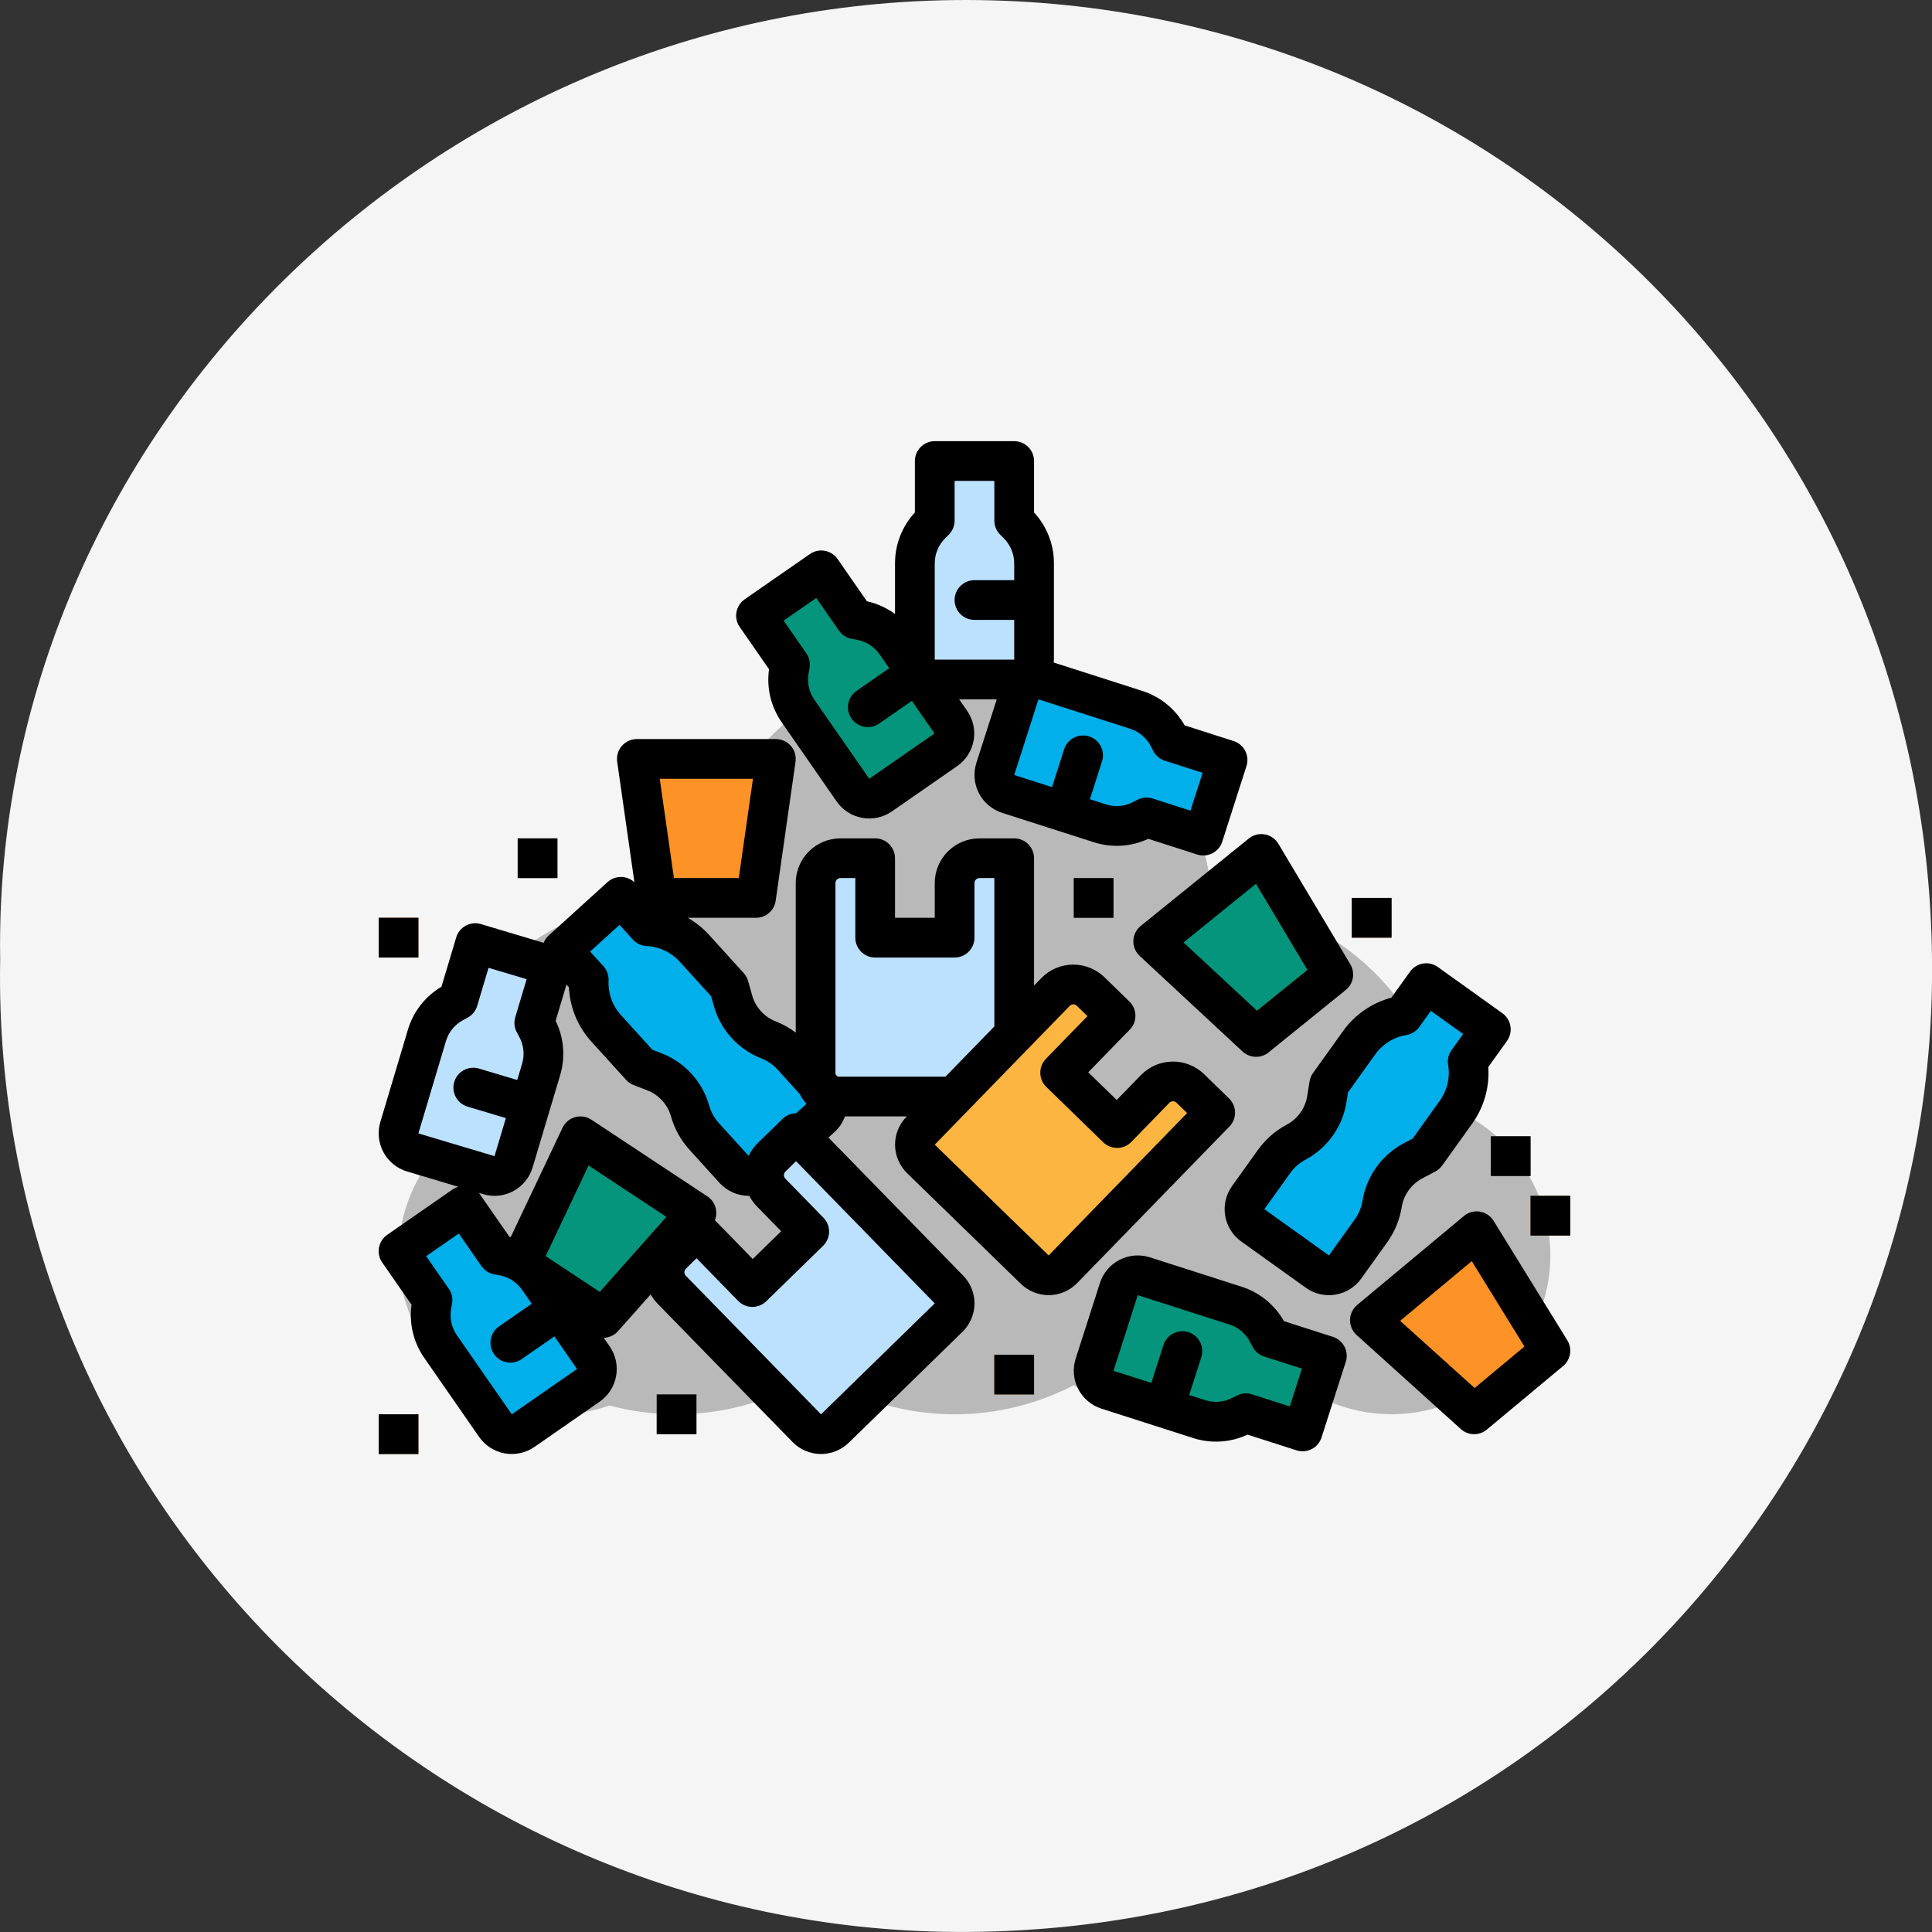 <?xml version="1.0" encoding="UTF-8"?>
<svg xmlns="http://www.w3.org/2000/svg" width="114" height="114" viewBox="0 0 114 114" fill="none">
  <rect x="0" y="0" width="114" height="114" fill="#333333" stroke="none"/>
  <path d="M0.01 56.581C-0.472 25.873 25.643 -0.438 57.785 0.006C89.04 0.436 114.5 25.814 113.997 58.139C113.537 87.804 89.471 114.145 56.463 113.997C25.529 113.862 -0.586 88.366 0.01 56.581Z" fill="#F5F5F5"></path>
  <path d="M85.339 65.274C84.694 62.002 82.992 59.032 80.496 56.819C78 54.607 74.847 53.274 71.52 53.026C71.243 49.297 69.603 45.8 66.914 43.201C64.225 40.603 60.674 39.084 56.938 38.934C53.201 38.784 49.54 40.014 46.652 42.388C43.763 44.763 41.849 48.117 41.273 51.812C41.211 52.214 41.124 51.401 41.093 51.812C39.922 51.812 40.33 52.984 39.922 52.984C35.881 52.984 32.006 54.589 29.149 57.446C26.292 60.303 24.687 64.178 24.687 68.219C24.687 68.634 24.704 69.045 24.737 69.452C23.796 71.11 23.383 73.016 23.553 74.914C23.723 76.813 24.467 78.615 25.687 80.079C26.907 81.544 28.545 82.602 30.382 83.112C32.218 83.622 34.167 83.56 35.968 82.934C38.013 83.481 40.15 83.597 42.243 83.275C44.336 82.952 46.339 82.197 48.125 81.058C50.381 82.498 52.977 83.319 55.651 83.438C58.325 83.557 60.984 82.97 63.359 81.736C65.462 82.828 67.791 83.415 70.16 83.451C72.529 83.487 74.875 82.971 77.01 81.943C78.117 82.66 79.363 83.135 80.666 83.338C81.97 83.54 83.301 83.465 84.573 83.118C85.846 82.771 87.03 82.159 88.05 81.323C89.07 80.486 89.902 79.444 90.491 78.264C91.081 77.085 91.415 75.794 91.472 74.476C91.528 73.158 91.306 71.844 90.82 70.618C90.334 69.391 89.594 68.282 88.65 67.361C87.705 66.441 86.577 65.729 85.339 65.274Z" fill="#B9B9B9"></path>
  <path d="M59.844 30.719V27.203H55.156V30.719L54.941 30.934C54.638 31.237 54.397 31.597 54.233 31.994C54.069 32.39 53.984 32.815 53.984 33.244V38.922C53.984 39.233 54.108 39.531 54.328 39.751C54.547 39.97 54.845 40.094 55.156 40.094H59.844C60.155 40.094 60.453 39.97 60.672 39.751C60.892 39.531 61.016 39.233 61.016 38.922V33.244C61.016 32.815 60.931 32.39 60.767 31.994C60.603 31.597 60.362 31.237 60.059 30.934L59.844 30.719Z" fill="#BCE1FF"></path>
  <path d="M50.465 36.541L48.46 33.653L44.609 36.326L46.614 39.214L46.56 39.513C46.484 39.935 46.491 40.368 46.582 40.788C46.674 41.207 46.846 41.604 47.091 41.957L50.328 46.621C50.506 46.877 50.777 47.051 51.083 47.106C51.389 47.161 51.704 47.093 51.959 46.916L55.81 44.243C56.065 44.066 56.24 43.794 56.295 43.488C56.35 43.183 56.282 42.867 56.105 42.612L52.867 37.948C52.623 37.595 52.311 37.294 51.95 37.062C51.589 36.83 51.186 36.671 50.764 36.595L50.465 36.541Z" fill="#04957C"></path>
  <path d="M61.016 34.234V36.578H57.5C57.189 36.578 56.891 36.455 56.671 36.235C56.452 36.015 56.328 35.717 56.328 35.406C56.328 35.095 56.452 34.797 56.671 34.578C56.891 34.358 57.189 34.234 57.5 34.234H61.016Z" fill="#BCE1FF"></path>
  <path d="M61.016 34.234V36.578H57.5C57.189 36.578 56.891 36.455 56.671 36.235C56.452 36.015 56.328 35.717 56.328 35.406C56.328 35.095 56.452 34.797 56.671 34.578C56.891 34.358 57.189 34.234 57.5 34.234H61.016Z" fill="#8ED2FF"></path>
  <path d="M67.655 48.234L71.003 49.307L72.434 44.843L69.086 43.771L68.947 43.5C68.551 42.73 67.864 42.148 67.039 41.884L61.632 40.151C61.336 40.056 61.015 40.082 60.739 40.225C60.462 40.367 60.254 40.613 60.159 40.909L58.728 45.373C58.633 45.669 58.66 45.99 58.802 46.267C58.944 46.543 59.19 46.751 59.486 46.846L64.893 48.579C65.302 48.71 65.732 48.76 66.159 48.724C66.587 48.689 67.004 48.57 67.385 48.373L67.655 48.234Z" fill="#01AFEA"></path>
  <path d="M65.023 44.929L63.95 48.276L61.719 47.561L62.791 44.213C62.886 43.917 63.095 43.671 63.371 43.528C63.648 43.386 63.969 43.36 64.265 43.455C64.561 43.55 64.808 43.758 64.95 44.035C65.092 44.311 65.118 44.633 65.023 44.929Z" fill="#01AFEA"></path>
  <path d="M65.023 44.929L63.95 48.276L61.719 47.561L62.791 44.213C62.886 43.917 63.095 43.671 63.371 43.528C63.648 43.386 63.969 43.36 64.265 43.455C64.561 43.55 64.808 43.758 64.95 44.035C65.092 44.311 65.118 44.633 65.023 44.929Z" fill="#0198CB"></path>
  <path d="M73.514 83.39L76.862 84.463L78.293 79.999L74.945 78.927L74.806 78.657C74.41 77.886 73.724 77.305 72.899 77.04L67.492 75.307C67.196 75.212 66.874 75.239 66.598 75.381C66.322 75.523 66.113 75.769 66.018 76.065L64.587 80.529C64.492 80.825 64.519 81.146 64.661 81.423C64.803 81.699 65.049 81.908 65.345 82.003L70.752 83.736C71.161 83.867 71.591 83.916 72.019 83.88C72.447 83.845 72.863 83.726 73.245 83.529L73.514 83.39Z" fill="#04957C"></path>
  <path d="M70.883 80.085L69.809 83.433L67.578 82.718L68.65 79.369C68.745 79.073 68.954 78.827 69.231 78.685C69.507 78.543 69.829 78.516 70.125 78.611C70.421 78.706 70.667 78.915 70.809 79.191C70.951 79.468 70.978 79.789 70.883 80.085Z" fill="#04957C"></path>
  <path d="M70.883 80.085L69.809 83.433L67.578 82.718L68.65 79.369C68.745 79.073 68.954 78.827 69.231 78.685C69.507 78.543 69.829 78.516 70.125 78.611C70.421 78.706 70.667 78.915 70.809 79.191C70.951 79.468 70.978 79.789 70.883 80.085Z" fill="#03816B"></path>
  <path d="M54.769 40.687L51.882 42.691C51.626 42.868 51.311 42.937 51.005 42.882C50.699 42.827 50.428 42.653 50.251 42.397C50.073 42.142 50.005 41.827 50.06 41.521C50.115 41.215 50.289 40.944 50.544 40.766L53.433 38.761L54.769 40.687Z" fill="#04957C"></path>
  <path d="M54.769 40.687L51.882 42.691C51.626 42.868 51.311 42.937 51.005 42.882C50.699 42.827 50.428 42.653 50.251 42.397C50.073 42.142 50.005 41.827 50.06 41.521C50.115 41.215 50.289 40.944 50.544 40.766L53.433 38.761L54.769 40.687Z" fill="#03816B"></path>
  <path d="M29.371 74.041L27.367 71.153L23.516 73.826L25.52 76.714L25.466 77.013C25.39 77.435 25.398 77.868 25.489 78.288C25.58 78.707 25.753 79.104 25.997 79.457L29.235 84.121C29.412 84.376 29.683 84.551 29.989 84.606C30.295 84.661 30.61 84.593 30.866 84.416L34.716 81.743C34.972 81.566 35.146 81.294 35.201 80.988C35.257 80.683 35.188 80.367 35.011 80.112L31.773 75.448C31.529 75.095 31.217 74.794 30.856 74.562C30.495 74.33 30.092 74.171 29.67 74.095L29.371 74.041Z" fill="#01AFEA"></path>
  <path d="M33.675 78.187L30.788 80.191C30.662 80.279 30.519 80.341 30.369 80.374C30.218 80.406 30.063 80.409 29.912 80.382C29.76 80.355 29.615 80.298 29.486 80.215C29.356 80.132 29.245 80.024 29.157 79.897C29.069 79.771 29.007 79.628 28.974 79.478C28.941 79.328 28.939 79.172 28.966 79.021C28.993 78.869 29.05 78.725 29.133 78.595C29.216 78.466 29.324 78.354 29.451 78.266L32.339 76.261L33.675 78.187Z" fill="#01AFEA"></path>
  <path d="M33.675 78.187L30.788 80.191C30.662 80.279 30.519 80.341 30.369 80.374C30.218 80.406 30.063 80.409 29.912 80.382C29.76 80.355 29.615 80.298 29.486 80.215C29.356 80.132 29.245 80.024 29.157 79.897C29.069 79.771 29.007 79.628 28.974 79.478C28.941 79.328 28.939 79.172 28.966 79.021C28.993 78.869 29.05 78.725 29.133 78.595C29.216 78.466 29.324 78.354 29.451 78.266L32.339 76.261L33.675 78.187Z" fill="#0198CB"></path>
  <path d="M31.526 60.358L32.532 56.989L28.04 55.648L27.035 59.017L26.767 59.161C26.39 59.365 26.056 59.642 25.785 59.975C25.514 60.307 25.312 60.69 25.189 61.102L23.565 66.542C23.476 66.84 23.509 67.161 23.656 67.434C23.804 67.708 24.054 67.911 24.352 68L28.844 69.341C28.991 69.385 29.146 69.4 29.299 69.384C29.452 69.368 29.6 69.323 29.736 69.25C29.871 69.177 29.991 69.077 30.088 68.958C30.185 68.839 30.258 68.701 30.302 68.554L31.926 63.113C32.174 62.283 32.082 61.388 31.671 60.626L31.526 60.358Z" fill="#BCE1FF"></path>
  <path d="M31.645 64.062L30.974 66.309L27.605 65.302C27.456 65.259 27.318 65.187 27.197 65.09C27.077 64.993 26.977 64.874 26.903 64.738C26.829 64.602 26.782 64.453 26.766 64.299C26.75 64.145 26.765 63.99 26.809 63.842C26.853 63.693 26.926 63.555 27.024 63.436C27.122 63.316 27.242 63.217 27.379 63.144C27.515 63.071 27.665 63.026 27.819 63.011C27.972 62.996 28.128 63.011 28.276 63.057L31.645 64.062Z" fill="#BCE1FF"></path>
  <path d="M31.645 64.062L30.974 66.309L27.605 65.302C27.456 65.259 27.318 65.187 27.197 65.09C27.077 64.993 26.977 64.874 26.903 64.738C26.829 64.602 26.782 64.453 26.766 64.299C26.75 64.145 26.765 63.99 26.809 63.842C26.853 63.693 26.926 63.555 27.024 63.436C27.122 63.316 27.242 63.217 27.379 63.144C27.515 63.071 27.665 63.026 27.819 63.011C27.972 62.996 28.128 63.011 28.276 63.057L31.645 64.062Z" fill="#8ED2FF"></path>
  <path d="M44.609 52.984H38.75L37.578 44.781H45.781L44.609 52.984ZM91.484 79.702L86.983 83.453L80.831 77.901L87.133 72.65L91.484 79.702Z" fill="#FD9226"></path>
  <path d="M35.591 77.767L30.703 74.535L34.251 67.047L41.093 71.572L35.591 77.767ZM78.672 57.502L74.116 61.187L68.046 55.547L74.424 50.388L78.672 57.502Z" fill="#04957C"></path>
  <path d="M56.328 52.105V55.328H51.641V50.641H49.59C49.201 50.641 48.829 50.795 48.554 51.07C48.279 51.344 48.125 51.717 48.125 52.105V63.531C48.125 63.842 48.248 64.14 48.468 64.36C48.688 64.58 48.986 64.703 49.297 64.703H58.672C58.983 64.703 59.281 64.58 59.501 64.36C59.72 64.14 59.844 63.842 59.844 63.531V50.641H57.793C57.404 50.641 57.032 50.795 56.757 51.07C56.483 51.344 56.328 51.717 56.328 52.105Z" fill="#BCE1FF"></path>
  <path d="M68.163 64.254L65.916 66.564L62.556 63.295L65.824 59.935L64.354 58.505C64.216 58.371 64.053 58.266 63.874 58.194C63.696 58.123 63.505 58.088 63.312 58.091C63.12 58.094 62.93 58.134 62.753 58.21C62.577 58.286 62.417 58.397 62.282 58.535L54.316 66.725C54.209 66.835 54.124 66.965 54.068 67.108C54.011 67.251 53.982 67.404 53.984 67.558C53.987 67.712 54.019 67.864 54.08 68.005C54.141 68.147 54.229 68.275 54.339 68.382L61.06 74.918C61.17 75.026 61.3 75.11 61.443 75.167C61.586 75.224 61.739 75.252 61.893 75.25C62.047 75.248 62.199 75.216 62.34 75.155C62.481 75.094 62.609 75.006 62.717 74.895L71.704 65.654L70.234 64.225C69.956 63.954 69.581 63.805 69.193 63.81C68.804 63.816 68.434 63.975 68.163 64.254Z" fill="#FBB540"></path>
  <path d="M46.754 62.326L48.528 64.282C48.737 64.512 48.846 64.816 48.831 65.126C48.815 65.437 48.678 65.729 48.447 65.938L44.976 69.087C44.745 69.296 44.442 69.404 44.131 69.389C43.821 69.374 43.529 69.236 43.321 69.006L41.546 67.05C41.16 66.624 40.878 66.114 40.723 65.56C40.577 65.038 40.311 64.557 39.947 64.155C39.583 63.753 39.13 63.442 38.624 63.246L37.81 62.929L35.773 60.685C35.061 59.899 34.689 58.862 34.741 57.802L33.166 56.066L36.638 52.917L38.212 54.653C39.272 54.705 40.268 55.175 40.981 55.961L43.017 58.206L43.253 59.048C43.399 59.57 43.664 60.051 44.029 60.453C44.393 60.854 44.846 61.166 45.351 61.362C45.887 61.57 46.367 61.9 46.754 62.326ZM80.907 72.613L79.369 74.761C79.188 75.013 78.914 75.184 78.607 75.234C78.301 75.285 77.986 75.212 77.734 75.031L73.923 72.301C73.798 72.212 73.692 72.098 73.61 71.968C73.529 71.837 73.474 71.691 73.449 71.54C73.424 71.388 73.429 71.232 73.464 71.082C73.499 70.933 73.563 70.791 73.653 70.666L75.191 68.519C75.525 68.051 75.965 67.668 76.473 67.4C76.952 67.147 77.366 66.786 77.682 66.345C77.998 65.904 78.207 65.396 78.292 64.861L78.429 63.997L80.194 61.533C80.812 60.671 81.747 60.089 82.794 59.916L84.159 58.011L87.969 60.74L86.605 62.645C86.69 63.164 86.673 63.694 86.554 64.206C86.435 64.718 86.216 65.201 85.91 65.628L84.146 68.091L83.373 68.499C82.894 68.752 82.479 69.114 82.163 69.554C81.848 69.995 81.639 70.503 81.553 71.039C81.463 71.607 81.242 72.146 80.907 72.613Z" fill="#01AFEA"></path>
  <path d="M87.969 67.047H90.312V69.391H87.969V67.047Z" fill="#878787"></path>
  <path d="M79.766 52.984H82.109V55.328H79.766V52.984ZM22.344 54.156H24.688V56.5H22.344V54.156ZM90.312 70.562H92.656V72.906H90.312V70.562ZM58.672 79.938H61.016V82.281H58.672V79.938Z" fill="#A45E14"></path>
  <path d="M38.75 82.281H41.094V84.625H38.75V82.281ZM63.359 51.812H65.703V54.156H63.359V51.812ZM30.547 49.469H32.891V51.812H30.547V49.469Z" fill="#878787"></path>
  <path d="M22.344 83.453H24.688V85.797H22.344V83.453Z" fill="#A45E14"></path>
  <path d="M45.5 70.365L47.75 72.672L44.396 75.945L41.123 72.59L39.655 74.022C39.377 74.293 39.218 74.664 39.213 75.052C39.208 75.44 39.358 75.815 39.629 76.093L47.608 84.271C47.715 84.382 47.843 84.469 47.985 84.53C48.126 84.591 48.278 84.623 48.432 84.625C48.586 84.627 48.739 84.598 48.881 84.541C49.024 84.484 49.155 84.399 49.265 84.292L55.975 77.745C56.086 77.638 56.173 77.51 56.234 77.368C56.295 77.227 56.327 77.075 56.329 76.921C56.331 76.767 56.302 76.614 56.245 76.471C56.188 76.329 56.103 76.198 55.996 76.088L46.994 66.861L45.526 68.293C45.389 68.427 45.279 68.588 45.203 68.764C45.127 68.941 45.087 69.131 45.084 69.323C45.082 69.516 45.117 69.707 45.189 69.885C45.26 70.064 45.366 70.227 45.5 70.365Z" fill="#BCE1FF"></path>
  <path d="M67.755 49.496L70.646 50.423C70.792 50.47 70.947 50.487 71.1 50.475C71.254 50.462 71.403 50.419 71.54 50.349C71.677 50.278 71.798 50.182 71.898 50.064C71.997 49.947 72.073 49.811 72.12 49.664L73.55 45.2C73.645 44.904 73.618 44.583 73.476 44.307C73.334 44.03 73.088 43.822 72.792 43.727L69.901 42.8C69.353 41.831 68.459 41.104 67.397 40.767L62.179 39.094C62.183 39.037 62.188 38.98 62.188 38.922V33.244C62.191 32.13 61.772 31.056 61.016 30.239V27.203C61.016 26.892 60.892 26.594 60.672 26.375C60.453 26.155 60.155 26.031 59.844 26.031H55.156C54.846 26.031 54.547 26.155 54.328 26.375C54.108 26.594 53.984 26.892 53.984 27.203V30.239C53.228 31.056 52.809 32.13 52.812 33.244V36.231C52.318 35.868 51.753 35.611 51.154 35.479L49.423 32.985C49.335 32.859 49.224 32.751 49.094 32.667C48.965 32.584 48.82 32.527 48.669 32.5C48.517 32.473 48.362 32.475 48.211 32.508C48.061 32.541 47.919 32.603 47.792 32.69L43.941 35.363C43.815 35.451 43.707 35.563 43.624 35.692C43.54 35.822 43.483 35.966 43.456 36.118C43.429 36.269 43.432 36.425 43.464 36.575C43.497 36.725 43.559 36.868 43.647 36.994L45.378 39.488C45.222 40.591 45.491 41.712 46.129 42.625L49.366 47.289C49.721 47.8 50.263 48.148 50.875 48.259C51.486 48.369 52.117 48.232 52.627 47.879L56.478 45.206C56.731 45.031 56.947 44.807 57.114 44.548C57.28 44.289 57.394 44 57.449 43.697C57.503 43.394 57.498 43.084 57.432 42.783C57.367 42.482 57.243 42.197 57.068 41.944L56.597 41.266H58.814L57.612 45.014C57.423 45.606 57.477 46.249 57.761 46.801C58.046 47.354 58.537 47.771 59.129 47.962L64.536 49.695C65.596 50.038 66.746 49.967 67.755 49.496ZM51.291 45.953L48.054 41.289C47.896 41.063 47.785 40.808 47.727 40.539C47.668 40.27 47.664 39.992 47.713 39.721L47.767 39.422C47.822 39.116 47.754 38.801 47.577 38.546L46.24 36.62L48.166 35.284L49.502 37.209C49.679 37.465 49.95 37.639 50.256 37.694L50.555 37.748C50.826 37.797 51.085 37.898 51.317 38.047C51.548 38.196 51.748 38.389 51.904 38.616L52.469 39.429L50.544 40.766C50.416 40.853 50.308 40.965 50.224 41.094C50.14 41.224 50.082 41.369 50.055 41.521C50.027 41.673 50.029 41.828 50.062 41.979C50.094 42.13 50.157 42.273 50.245 42.4C50.333 42.527 50.445 42.635 50.575 42.718C50.705 42.802 50.85 42.858 51.002 42.886C51.154 42.913 51.31 42.909 51.46 42.876C51.611 42.843 51.754 42.78 51.88 42.691L53.806 41.355L55.142 43.28L51.291 45.953ZM59.844 34.234H57.5C57.189 34.234 56.891 34.358 56.671 34.578C56.452 34.797 56.328 35.095 56.328 35.406C56.328 35.717 56.452 36.015 56.671 36.235C56.891 36.455 57.189 36.578 57.5 36.578H59.844V38.922H55.156V33.244C55.156 32.969 55.209 32.696 55.315 32.442C55.42 32.187 55.575 31.956 55.77 31.762L55.985 31.547C56.094 31.439 56.18 31.309 56.239 31.167C56.298 31.025 56.328 30.873 56.328 30.719V28.375H58.672V30.719C58.672 30.873 58.702 31.025 58.761 31.167C58.82 31.309 58.906 31.439 59.015 31.547L59.23 31.762C59.425 31.956 59.58 32.187 59.685 32.442C59.791 32.696 59.844 32.969 59.844 33.244V34.234ZM65.251 47.463L64.308 47.161L65.023 44.929C65.071 44.782 65.089 44.628 65.076 44.474C65.064 44.32 65.021 44.171 64.951 44.034C64.88 43.897 64.784 43.775 64.666 43.675C64.549 43.575 64.413 43.5 64.266 43.453C64.119 43.406 63.965 43.388 63.811 43.401C63.657 43.414 63.508 43.456 63.371 43.527C63.234 43.598 63.112 43.695 63.013 43.812C62.913 43.93 62.838 44.066 62.791 44.213L62.076 46.445L59.844 45.73L61.275 41.266L66.682 42.999C66.944 43.082 67.188 43.217 67.397 43.395C67.608 43.572 67.78 43.79 67.906 44.035L68.045 44.306C68.187 44.582 68.433 44.791 68.729 44.886L70.961 45.601L70.245 47.833L68.013 47.117C67.718 47.023 67.396 47.049 67.12 47.191L66.85 47.33C66.605 47.457 66.338 47.534 66.064 47.557C65.789 47.58 65.513 47.548 65.251 47.463ZM78.651 78.883L75.761 77.956C75.213 76.986 74.318 76.26 73.256 75.923L67.849 74.19C67.556 74.096 67.247 74.061 66.941 74.086C66.634 74.111 66.335 74.197 66.061 74.338C65.788 74.478 65.544 74.672 65.345 74.907C65.147 75.141 64.996 75.413 64.902 75.706L63.471 80.17C63.282 80.762 63.336 81.405 63.62 81.957C63.904 82.51 64.396 82.927 64.987 83.117L70.394 84.851C71.454 85.194 72.604 85.123 73.614 84.652L76.505 85.579C76.651 85.626 76.806 85.643 76.959 85.63C77.112 85.618 77.262 85.575 77.398 85.505C77.535 85.434 77.657 85.338 77.757 85.22C77.856 85.103 77.931 84.967 77.978 84.82L79.409 80.356C79.504 80.06 79.477 79.739 79.335 79.463C79.193 79.186 78.947 78.978 78.651 78.883H78.651ZM76.105 82.989L73.873 82.273C73.577 82.178 73.256 82.205 72.979 82.347L72.709 82.486C72.465 82.612 72.197 82.689 71.923 82.712C71.649 82.734 71.373 82.702 71.111 82.617L70.168 82.315L70.883 80.083C70.93 79.937 70.948 79.782 70.936 79.629C70.923 79.475 70.881 79.325 70.81 79.188C70.74 79.051 70.643 78.929 70.526 78.829C70.408 78.73 70.272 78.654 70.126 78.607C69.979 78.56 69.824 78.543 69.671 78.555C69.517 78.568 69.368 78.611 69.231 78.682C69.094 78.752 68.972 78.849 68.873 78.967C68.773 79.085 68.698 79.221 68.651 79.368L67.936 81.6L65.703 80.886L67.134 76.422L72.541 78.155C72.804 78.238 73.047 78.373 73.257 78.551C73.467 78.729 73.64 78.947 73.765 79.192L73.904 79.462C74.046 79.738 74.292 79.947 74.588 80.042L76.82 80.757L76.105 82.989Z" fill="black"></path>
  <path d="M35.385 82.706C35.637 82.531 35.853 82.307 36.02 82.048C36.186 81.789 36.3 81.5 36.355 81.197C36.41 80.894 36.404 80.584 36.339 80.283C36.273 79.982 36.149 79.697 35.974 79.444L35.623 78.939C35.783 78.935 35.941 78.898 36.086 78.83C36.232 78.763 36.362 78.666 36.468 78.546L38.392 76.38C38.501 76.573 38.635 76.752 38.789 76.912L46.768 85.09C47.202 85.534 47.795 85.788 48.416 85.796C49.038 85.803 49.637 85.564 50.082 85.131L56.793 78.585C57.238 78.15 57.492 77.558 57.5 76.936C57.508 76.314 57.268 75.715 56.834 75.27L48.885 67.122L49.234 66.806C49.515 66.551 49.729 66.231 49.858 65.875H53.508L53.476 65.908C53.043 66.354 52.805 66.953 52.814 67.574C52.822 68.196 53.077 68.788 53.522 69.222L60.243 75.758C60.689 76.191 61.288 76.429 61.91 76.421C62.531 76.412 63.123 76.157 63.557 75.712L72.544 66.472C72.651 66.361 72.736 66.231 72.793 66.088C72.85 65.945 72.878 65.792 72.876 65.638C72.874 65.484 72.841 65.332 72.78 65.191C72.719 65.05 72.631 64.922 72.521 64.814L71.052 63.385C70.55 62.898 69.876 62.63 69.177 62.639C68.478 62.649 67.811 62.936 67.323 63.437L65.894 64.906L64.214 63.272L66.665 60.753C66.881 60.53 67.001 60.23 66.996 59.919C66.992 59.609 66.865 59.312 66.642 59.096L65.172 57.666C64.681 57.185 64.021 56.917 63.334 56.919H63.296C62.95 56.922 62.608 56.995 62.29 57.132C61.972 57.269 61.684 57.468 61.443 57.717L61.016 58.156V50.641C61.016 50.33 60.893 50.032 60.673 49.812C60.453 49.592 60.155 49.469 59.844 49.469H57.793C57.094 49.47 56.424 49.748 55.929 50.242C55.435 50.736 55.157 51.406 55.156 52.105V54.156H52.812V50.641C52.812 50.33 52.689 50.032 52.469 49.812C52.249 49.592 51.952 49.469 51.641 49.469H49.59C48.891 49.47 48.221 49.748 47.726 50.242C47.232 50.736 46.954 51.406 46.953 52.105V60.93C46.593 60.656 46.196 60.434 45.775 60.269C45.44 60.138 45.139 59.931 44.897 59.664C44.655 59.397 44.478 59.078 44.381 58.731L44.145 57.889C44.096 57.714 44.007 57.553 43.885 57.418L41.848 55.173C41.483 54.77 41.056 54.427 40.583 54.156H44.609C44.892 54.156 45.164 54.054 45.377 53.87C45.59 53.685 45.73 53.429 45.769 53.15L46.941 44.947C46.965 44.781 46.953 44.611 46.905 44.45C46.858 44.289 46.777 44.14 46.667 44.014C46.557 43.887 46.421 43.785 46.268 43.715C46.115 43.645 45.949 43.609 45.781 43.609H37.578C37.41 43.609 37.244 43.645 37.092 43.715C36.939 43.785 36.803 43.887 36.693 44.014C36.583 44.14 36.501 44.289 36.454 44.45C36.407 44.611 36.394 44.781 36.418 44.947L37.434 52.059C37.219 51.859 36.937 51.748 36.644 51.746C36.351 51.744 36.067 51.852 35.85 52.049L32.378 55.199C32.247 55.318 32.144 55.466 32.079 55.632L28.377 54.526C28.079 54.437 27.758 54.47 27.485 54.618C27.211 54.765 27.007 55.016 26.919 55.313L26.05 58.222C25.091 58.789 24.383 59.698 24.067 60.766L22.442 66.207C22.265 66.802 22.331 67.444 22.627 67.991C22.922 68.537 23.422 68.945 24.017 69.123L27.045 70.027C26.921 70.062 26.804 70.117 26.698 70.19L22.847 72.863C22.721 72.951 22.613 73.063 22.53 73.192C22.447 73.322 22.39 73.466 22.362 73.618C22.335 73.769 22.338 73.924 22.37 74.075C22.403 74.225 22.465 74.368 22.553 74.494L24.284 76.988C24.129 78.091 24.397 79.212 25.035 80.125L28.272 84.789C28.627 85.3 29.169 85.648 29.781 85.759C30.393 85.869 31.023 85.732 31.534 85.379L35.385 82.706ZM63.123 59.351C63.149 59.323 63.181 59.301 63.217 59.286C63.252 59.27 63.29 59.263 63.329 59.262H63.333C63.371 59.262 63.408 59.269 63.443 59.283C63.478 59.298 63.51 59.319 63.537 59.345L64.167 59.958L61.715 62.478C61.608 62.588 61.524 62.718 61.467 62.861C61.41 63.004 61.382 63.157 61.384 63.311C61.386 63.465 61.418 63.617 61.479 63.758C61.54 63.9 61.628 64.028 61.739 64.135L65.099 67.403C65.322 67.62 65.621 67.739 65.932 67.735C66.243 67.73 66.539 67.603 66.756 67.38L69.003 65.07C69.057 65.014 69.131 64.982 69.209 64.981C69.286 64.98 69.361 65.01 69.417 65.064L70.047 65.677L61.877 74.078L55.156 67.542L63.123 59.351ZM49.297 52.105C49.297 52.028 49.328 51.953 49.383 51.898C49.438 51.843 49.512 51.812 49.59 51.812H50.469V55.328C50.469 55.639 50.592 55.937 50.812 56.157C51.032 56.377 51.33 56.5 51.641 56.5H56.328C56.639 56.5 56.937 56.377 57.157 56.157C57.377 55.937 57.5 55.639 57.5 55.328V52.105C57.5 52.028 57.531 51.953 57.586 51.898C57.641 51.843 57.715 51.812 57.793 51.812H58.672V60.565L55.787 63.531H49.425C49.415 63.519 49.406 63.507 49.396 63.495L49.297 63.386L49.297 52.105ZM35.39 76.23L32.197 74.118L34.731 68.769L39.32 71.804L35.39 76.23ZM55.156 76.907L48.446 83.453L40.467 75.275C40.44 75.247 40.419 75.215 40.405 75.179C40.39 75.143 40.383 75.105 40.384 75.066C40.384 75.028 40.392 74.99 40.407 74.954C40.423 74.919 40.445 74.887 40.472 74.86L41.101 74.246L43.556 76.763C43.664 76.873 43.792 76.961 43.933 77.022C44.075 77.082 44.227 77.115 44.381 77.116H44.395C44.701 77.116 44.995 76.997 45.214 76.783L48.569 73.51C48.791 73.293 48.918 72.996 48.922 72.686C48.926 72.375 48.806 72.076 48.589 71.853L46.339 69.546C46.285 69.49 46.255 69.415 46.256 69.338C46.257 69.26 46.288 69.186 46.344 69.132L46.973 68.518L55.156 76.907ZM44.43 45.953L43.593 51.812H39.766L38.929 45.953H44.43ZM36.557 54.572L37.344 55.441C37.553 55.671 37.844 55.809 38.155 55.824C38.526 55.841 38.89 55.932 39.226 56.09C39.562 56.249 39.863 56.473 40.112 56.749L41.962 58.789L42.123 59.364C42.32 60.061 42.676 60.702 43.162 61.238C43.648 61.774 44.252 62.191 44.926 62.454C45.292 62.597 45.62 62.823 45.885 63.114L47.191 64.554C47.294 64.766 47.428 64.961 47.59 65.133L46.974 65.691C46.675 65.694 46.389 65.813 46.175 66.023L44.707 67.455C44.486 67.671 44.305 67.924 44.172 68.203L42.412 66.262C42.148 65.971 41.956 65.622 41.849 65.244C41.653 64.548 41.297 63.906 40.811 63.37C40.325 62.834 39.721 62.418 39.047 62.154L38.491 61.938L36.641 59.898C36.39 59.624 36.197 59.302 36.071 58.952C35.946 58.602 35.891 58.231 35.91 57.86C35.925 57.55 35.817 57.246 35.608 57.016L34.821 56.148L36.557 54.572ZM33.05 63.449C33.371 62.382 33.277 61.233 32.786 60.233L33.425 58.097L33.569 58.256C33.626 59.451 34.098 60.589 34.904 61.472L36.941 63.717C37.063 63.852 37.215 63.956 37.384 64.022L38.199 64.339C38.535 64.47 38.835 64.677 39.077 64.944C39.319 65.21 39.496 65.529 39.593 65.876C39.799 66.604 40.17 67.275 40.678 67.837L42.452 69.793C42.672 70.035 42.94 70.229 43.239 70.362C43.538 70.494 43.862 70.562 44.189 70.561C44.196 70.561 44.204 70.56 44.21 70.56C44.33 70.789 44.482 70.998 44.662 71.183L46.094 72.651L44.416 74.288L42.183 71.999C42.282 71.75 42.292 71.474 42.211 71.218C42.131 70.962 41.964 70.742 41.74 70.594L34.898 66.069C34.758 65.977 34.6 65.915 34.434 65.889C34.268 65.863 34.098 65.873 33.937 65.918C33.775 65.963 33.625 66.043 33.496 66.151C33.368 66.259 33.264 66.393 33.193 66.545L30.135 72.997C30.11 72.991 30.085 72.984 30.06 72.979L28.329 70.485C28.306 70.451 28.281 70.419 28.254 70.388L28.509 70.464C28.803 70.552 29.113 70.582 29.419 70.55C29.726 70.519 30.023 70.427 30.294 70.281C30.564 70.135 30.804 69.936 30.998 69.698C31.192 69.459 31.338 69.184 31.426 68.889L33.05 63.449ZM24.688 66.877L26.312 61.437C26.39 61.173 26.52 60.927 26.694 60.713C26.867 60.5 27.082 60.323 27.324 60.193L27.592 60.048C27.727 59.975 27.847 59.876 27.944 59.757C28.041 59.637 28.114 59.5 28.158 59.352L28.828 57.107L31.074 57.777L30.404 60.023C30.36 60.17 30.345 60.325 30.361 60.478C30.377 60.631 30.422 60.78 30.495 60.915L30.64 61.182C30.771 61.424 30.854 61.69 30.882 61.964C30.91 62.238 30.884 62.514 30.804 62.778L30.52 63.727L28.275 63.056C28.127 63.01 27.971 62.994 27.817 63.009C27.662 63.023 27.512 63.068 27.376 63.141C27.239 63.214 27.118 63.313 27.02 63.433C26.922 63.553 26.848 63.691 26.804 63.84C26.759 63.989 26.745 64.144 26.761 64.299C26.778 64.453 26.824 64.602 26.899 64.738C26.973 64.874 27.074 64.994 27.195 65.091C27.316 65.188 27.455 65.259 27.604 65.302L29.85 65.973L29.179 68.219L24.688 66.877ZM30.198 83.453L26.96 78.789C26.803 78.563 26.691 78.308 26.633 78.039C26.574 77.77 26.57 77.492 26.619 77.221L26.674 76.922C26.729 76.616 26.66 76.301 26.483 76.046L25.147 74.121L27.072 72.784L28.408 74.71C28.585 74.965 28.857 75.139 29.163 75.194L29.462 75.248C29.863 75.32 30.234 75.508 30.529 75.788C30.539 75.799 30.55 75.809 30.561 75.82C30.653 75.91 30.737 76.01 30.811 76.116L31.375 76.929L29.45 78.266C29.323 78.353 29.214 78.465 29.13 78.594C29.046 78.724 28.989 78.869 28.961 79.021C28.933 79.173 28.936 79.328 28.968 79.479C29.001 79.63 29.063 79.773 29.151 79.9C29.239 80.027 29.351 80.135 29.481 80.218C29.611 80.302 29.756 80.359 29.908 80.385C30.06 80.413 30.216 80.409 30.367 80.376C30.517 80.343 30.66 80.28 30.786 80.191L32.712 78.855L34.048 80.78L30.198 83.453ZM88.13 72.035C88.042 71.892 87.924 71.769 87.784 71.676C87.645 71.583 87.487 71.52 87.321 71.493C87.156 71.466 86.986 71.475 86.824 71.519C86.662 71.564 86.511 71.642 86.382 71.75L80.081 77.001C79.951 77.109 79.847 77.243 79.774 77.394C79.702 77.546 79.662 77.711 79.659 77.879C79.656 78.046 79.689 78.213 79.755 78.367C79.822 78.521 79.921 78.659 80.046 78.772L86.198 84.323C86.407 84.512 86.678 84.62 86.96 84.625C87.242 84.631 87.517 84.534 87.733 84.354L92.235 80.603C92.451 80.422 92.596 80.169 92.641 79.891C92.686 79.612 92.63 79.327 92.482 79.087L88.13 72.035ZM87.013 81.902L82.618 77.937L86.844 74.415L89.952 79.452L87.013 81.902ZM73.319 62.046C73.526 62.238 73.795 62.349 74.077 62.359C74.359 62.368 74.635 62.276 74.854 62.099L79.41 58.413C79.629 58.236 79.777 57.986 79.826 57.708C79.876 57.43 79.823 57.144 79.679 56.902L75.431 49.787C75.345 49.643 75.229 49.519 75.091 49.423C74.953 49.328 74.795 49.263 74.63 49.234C74.465 49.205 74.295 49.211 74.132 49.253C73.97 49.295 73.818 49.371 73.688 49.477L67.31 54.636C67.18 54.741 67.073 54.874 66.998 55.024C66.923 55.174 66.882 55.339 66.876 55.507C66.87 55.675 66.9 55.842 66.965 55.997C67.029 56.152 67.126 56.291 67.249 56.405L73.319 62.046ZM74.111 52.149L77.146 57.231L74.171 59.638L69.835 55.61L74.111 52.149ZM88.651 59.787L84.84 57.058C84.588 56.877 84.273 56.804 83.967 56.855C83.66 56.905 83.386 57.076 83.205 57.328L82.103 58.867C80.947 59.175 79.934 59.877 79.24 60.851L77.476 63.315C77.37 63.463 77.299 63.633 77.271 63.813L77.133 64.676C77.076 65.032 76.937 65.369 76.727 65.662C76.517 65.954 76.243 66.195 75.925 66.363C75.256 66.717 74.678 67.222 74.237 67.836L72.698 69.984C72.337 70.489 72.191 71.118 72.293 71.731C72.394 72.344 72.735 72.891 73.239 73.254L77.05 75.983C77.446 76.269 77.922 76.422 78.41 76.423C78.54 76.423 78.669 76.412 78.797 76.391C79.101 76.341 79.392 76.232 79.654 76.07C79.915 75.907 80.142 75.694 80.32 75.443L81.859 73.296C82.299 72.68 82.59 71.971 82.71 71.223C82.767 70.868 82.906 70.531 83.116 70.238C83.326 69.945 83.6 69.705 83.918 69.536L84.692 69.128C84.852 69.043 84.991 68.922 85.097 68.774L86.862 66.311C87.561 65.34 87.9 64.156 87.819 62.962L88.921 61.422C89.102 61.169 89.175 60.855 89.124 60.549C89.074 60.242 88.903 59.968 88.651 59.787ZM85.651 61.964C85.47 62.217 85.397 62.531 85.448 62.837C85.51 63.204 85.498 63.579 85.414 63.941C85.329 64.303 85.174 64.645 84.957 64.947L83.353 67.186L82.825 67.464C82.186 67.803 81.633 68.286 81.212 68.874C80.791 69.462 80.511 70.14 80.395 70.855C80.333 71.243 80.182 71.611 79.954 71.931L78.415 74.078L74.605 71.349L76.143 69.201C76.372 68.882 76.672 68.62 77.019 68.436C77.659 68.097 78.211 67.614 78.632 67.026C79.053 66.438 79.333 65.76 79.448 65.045L79.542 64.455L81.146 62.216C81.361 61.913 81.635 61.657 81.951 61.46C82.266 61.264 82.618 61.132 82.984 61.072C83.136 61.047 83.282 60.992 83.412 60.911C83.543 60.83 83.656 60.724 83.746 60.599L84.428 59.647L86.334 61.011L85.651 61.964ZM87.969 67.047H90.312V69.391H87.969V67.047ZM79.766 52.984H82.109V55.328H79.766V52.984ZM22.344 54.156H24.688V56.5H22.344V54.156ZM90.312 70.562H92.656V72.906H90.312V70.562ZM58.672 79.938H61.016V82.281H58.672V79.938Z" fill="black"></path>
  <path d="M38.75 82.281H41.094V84.625H38.75V82.281ZM63.359 51.812H65.703V54.156H63.359V51.812ZM30.547 49.469H32.891V51.812H30.547V49.469ZM22.344 83.453H24.688V85.797H22.344V83.453Z" fill="black"></path>
</svg>

